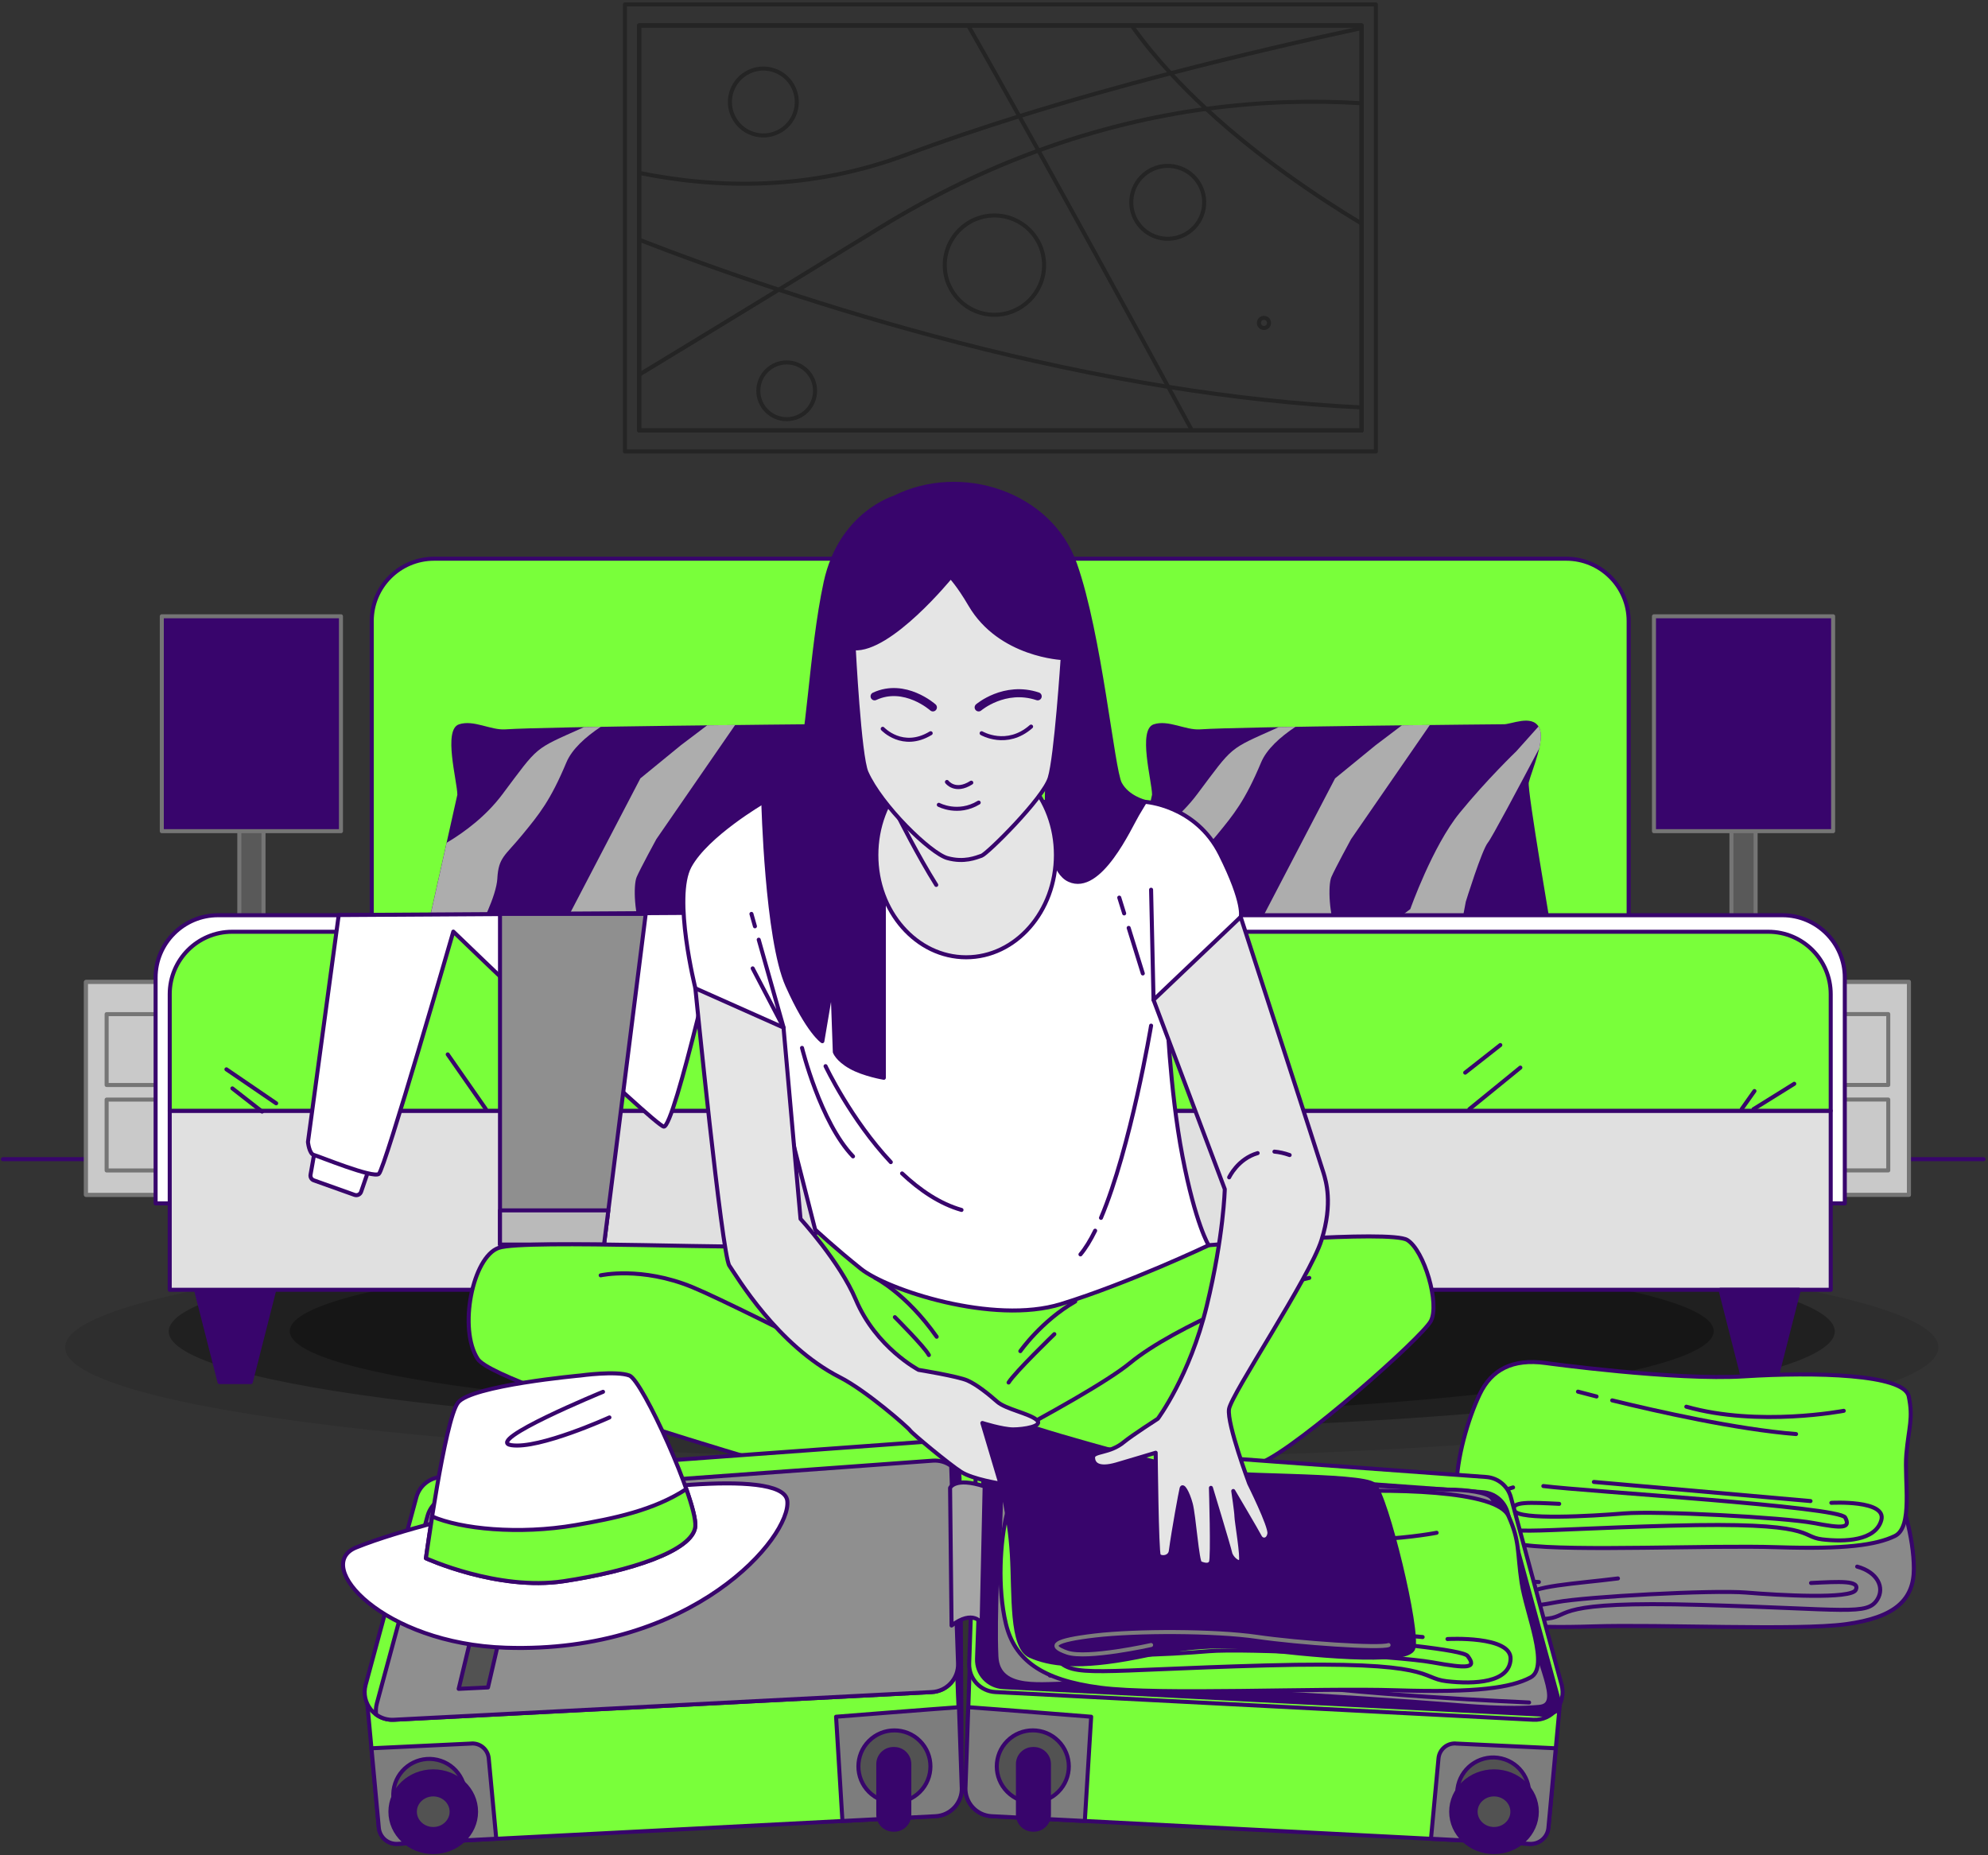 <svg width="494" height="461" viewBox="0 0 494 461" fill="none" xmlns="http://www.w3.org/2000/svg">
<rect x="0" y="0" width="494" height="461" fill="#333333" stroke="none"/>
<g clip-path="url(#clip0_1349_4202)">
<g opacity="0.3">
<path d="M155.286 1.1V112.2H341.886V1.1H155.286ZM338.346 106.97H158.826V6.32H338.346V106.97Z" stroke="black" stroke-linecap="round" stroke-linejoin="round"/>
<path d="M338.346 6.32H158.826V106.97H338.346V6.32Z" stroke="black" stroke-linecap="round" stroke-linejoin="round"/>
<path d="M338.346 6.32H158.826V106.97H338.346V6.32Z" stroke="black" stroke-linecap="round" stroke-linejoin="round"/>
<path d="M158.826 93.12C167.816 87.68 179.156 80.77 193.506 72C201.026 67.4 209.396 62.27 218.656 56.58C232.046 48.36 245.236 42.09 258.036 37.42C272.526 32.12 286.526 28.84 299.736 27.06C313.556 25.19 326.536 24.93 338.356 25.66" stroke="black" stroke-linecap="round" stroke-linejoin="round"/>
<path d="M338.346 6.97C324.346 9.99 307.946 13.77 290.876 18.21C278.476 21.44 265.716 25.01 253.276 28.89C243.626 31.9 234.156 35.09 225.186 38.45C201.536 47.31 178.506 46.97 158.816 42.96" stroke="black" stroke-linecap="round" stroke-linejoin="round"/>
<path d="M158.826 59.57C168.226 63.22 179.976 67.55 193.506 71.99C220.436 80.9 254.346 90.36 290.296 96.14C306.056 98.67 322.216 100.5 338.356 101.25" stroke="black" stroke-linecap="round" stroke-linejoin="round"/>
<path d="M240.586 6.32C243.286 11.05 247.456 18.43 253.286 28.88C254.766 31.52 256.346 34.36 258.036 37.41C266.166 52.05 276.816 71.38 290.296 96.14C292.206 99.63 294.156 103.25 296.186 106.97" stroke="black" stroke-linecap="round" stroke-linejoin="round"/>
<path d="M338.346 55.56C327.216 48.86 312.706 39.08 299.726 27.06C296.676 24.23 293.706 21.28 290.876 18.21C287.386 14.42 284.116 10.44 281.206 6.33" stroke="black" stroke-linecap="round" stroke-linejoin="round"/>
<path d="M197.77 27.28C198.836 22.816 196.081 18.333 191.617 17.267C187.153 16.201 182.67 18.956 181.604 23.42C180.539 27.884 183.293 32.367 187.757 33.433C192.221 34.499 196.704 31.744 197.77 27.28Z" stroke="black" stroke-linecap="round" stroke-linejoin="round"/>
<path d="M247.106 78.23C253.921 78.23 259.446 72.705 259.446 65.89C259.446 59.075 253.921 53.55 247.106 53.55C240.291 53.55 234.766 59.075 234.766 65.89C234.766 72.705 240.291 78.23 247.106 78.23Z" stroke="black" stroke-linecap="round" stroke-linejoin="round"/>
<path d="M299.109 51.775C299.934 46.839 296.601 42.17 291.665 41.346C286.73 40.522 282.061 43.855 281.237 48.79C280.413 53.725 283.746 58.394 288.681 59.218C293.616 60.043 298.285 56.71 299.109 51.775Z" stroke="black" stroke-linecap="round" stroke-linejoin="round"/>
<path d="M315.346 80.25C315.346 80.95 314.786 81.51 314.086 81.51C313.386 81.51 312.826 80.95 312.826 80.25C312.826 79.55 313.386 78.99 314.086 78.99C314.786 78.99 315.346 79.55 315.346 80.25Z" stroke="black" stroke-linecap="round" stroke-linejoin="round"/>
<path d="M202.536 97.12C202.536 101.01 199.376 104.17 195.486 104.17C191.596 104.17 188.436 101.01 188.436 97.12C188.436 93.23 191.596 90.07 195.486 90.07C199.376 90.07 202.536 93.23 202.536 97.12Z" stroke="black" stroke-linecap="round" stroke-linejoin="round"/>
</g>
<path d="M0.716 288.08H492.896" stroke="#38056C" stroke-linecap="round" stroke-linejoin="round"/>
<path d="M65.476 201.89H59.466V243.27H65.476V201.89Z" fill="#595959" stroke="#757575" stroke-linecap="round" stroke-linejoin="round"/>
<path d="M80.826 238.59H44.106V244.36H80.826V238.59Z" fill="#595959" stroke="#757575" stroke-linecap="round" stroke-linejoin="round"/>
<path d="M84.726 153.16H40.206V206.56H84.726V153.16Z" fill="#38056C" stroke="#757575" stroke-linecap="round" stroke-linejoin="round"/>
<path d="M94.126 244.04H21.366V296.94H94.126V244.04Z" fill="#C9C9C9" stroke="#757575" stroke-linecap="round" stroke-linejoin="round"/>
<path d="M89.126 244.04H21.366V296.94H89.126V244.04Z" fill="#C9C9C9" stroke="#757575" stroke-linecap="round" stroke-linejoin="round"/>
<path d="M82.386 252.03H26.496V269.64H82.386V252.03Z" fill="#C9C9C9" stroke="#757575" stroke-linecap="round" stroke-linejoin="round"/>
<path d="M82.386 273.27H26.496V290.88H82.386V273.27Z" fill="#C9C9C9" stroke="#757575" stroke-linecap="round" stroke-linejoin="round"/>
<path d="M430.246 243.27H436.256V201.89H430.246V243.27Z" fill="#595959" stroke="#757575" stroke-linecap="round" stroke-linejoin="round"/>
<path d="M414.896 244.36H451.616V238.59H414.896V244.36Z" fill="#595959" stroke="#757575" stroke-linecap="round" stroke-linejoin="round"/>
<path d="M410.996 206.56H455.516V153.16H410.996V206.56Z" fill="#38056C" stroke="#757575" stroke-linecap="round" stroke-linejoin="round"/>
<path d="M401.586 296.93H474.346V244.03H401.586V296.93Z" fill="#C9C9C9" stroke="#757575" stroke-linecap="round" stroke-linejoin="round"/>
<path d="M406.586 296.93H474.346V244.03H406.586V296.93Z" fill="#C9C9C9" stroke="#757575" stroke-linecap="round" stroke-linejoin="round"/>
<path d="M413.326 269.63H469.216V252.02H413.326V269.63Z" fill="#C9C9C9" stroke="#757575" stroke-linecap="round" stroke-linejoin="round"/>
<path d="M413.326 290.87H469.216V273.26H413.326V290.87Z" fill="#C9C9C9" stroke="#757575" stroke-linecap="round" stroke-linejoin="round"/>
<path opacity="0.1" d="M248.926 362.65C377.47 362.65 481.676 350.199 481.676 334.84C481.676 319.481 377.47 307.03 248.926 307.03C120.382 307.03 16.176 319.481 16.176 334.84C16.176 350.199 120.382 362.65 248.926 362.65Z" fill="black"/>
<path opacity="0.3" d="M248.926 355.61C363.249 355.61 455.926 344.538 455.926 330.88C455.926 317.222 363.249 306.15 248.926 306.15C134.603 306.15 41.926 317.222 41.926 330.88C41.926 344.538 134.603 355.61 248.926 355.61Z" fill="black"/>
<path opacity="0.3" d="M248.926 351.95C346.641 351.95 425.856 342.485 425.856 330.81C425.856 319.135 346.641 309.67 248.926 309.67C151.21 309.67 71.996 319.135 71.996 330.81C71.996 342.485 151.21 351.95 248.926 351.95Z" fill="black"/>
<path d="M62.326 343.47H54.546L48.706 320.53H68.166L62.326 343.47Z" fill="#38056C" stroke="#38056C" stroke-linecap="round" stroke-linejoin="round"/>
<path d="M107.886 138.85H389.196C397.756 138.85 404.706 145.8 404.706 154.36V232.25H92.376V154.36C92.376 145.8 99.326 138.85 107.886 138.85Z" fill="#79FF3A" stroke="#38056C" stroke-linecap="round" stroke-linejoin="round"/>
<path d="M200.926 179.99C200.926 179.99 135.976 180.56 125.546 181.26C121.916 181.5 117.686 178.81 114.056 180.01C110.036 181.34 113.626 194.15 113.646 197.5L105.876 232.25H213.036C213.036 232.25 206.826 196.17 207.256 194.45C208.036 191.35 211.446 183.82 209.796 180.75C208.016 177.45 202.756 180.11 200.916 179.99H200.926Z" fill="#38056C"/>
<path d="M123.586 218.27C123.896 213.06 125.426 212.76 129.716 207.55C134.006 202.34 136.766 198.97 140.746 189.47C142.136 186.16 145.496 183.15 149.276 180.63C147.866 180.65 146.486 180.68 145.146 180.7C145.006 180.76 144.876 180.82 144.726 180.89C132.466 186.4 134.006 185.18 124.816 197.43C120.816 202.76 115.606 206.7 110.986 209.45C108.686 219.74 105.896 232.25 105.896 232.25H118.306C119.316 230.41 123.326 222.82 123.596 218.26L123.586 218.27Z" fill="#ADADAD"/>
<path d="M209.816 180.75C209.776 180.67 209.726 180.62 209.676 180.54L204.166 186.7C204.166 186.7 196.816 193.75 190.076 202.02C183.336 210.29 177.816 225.92 177.816 225.92L169.496 232.25H190.066L191.606 224.09C191.606 224.09 195.586 211.22 197.116 209.38C198.006 208.32 204.516 196.1 209.856 185.98C210.316 183.91 210.466 181.98 209.806 180.76L209.816 180.75Z" fill="#ADADAD" stroke="#757575" stroke-linecap="round" stroke-linejoin="round"/>
<path d="M158.206 217.96C159.126 215.82 163.086 208.56 163.086 208.56L182.676 180.17C180.466 180.19 178.136 180.22 175.736 180.25L172.016 183.07L169.236 185.17L159.126 193.44L140.436 229.29L120.816 232.25H159.696C157.566 227.56 157.336 220 158.206 217.96Z" fill="#ADADAD"/>
<path d="M373.556 179.99C373.556 179.99 308.606 180.56 298.176 181.26C294.546 181.5 290.316 178.81 286.686 180.01C282.666 181.34 286.256 194.15 286.276 197.5L278.506 232.25H385.666C385.666 232.25 379.456 196.17 379.886 194.45C380.666 191.35 384.076 183.82 382.426 180.75C380.646 177.45 375.386 180.11 373.546 179.99H373.556Z" fill="#38056C"/>
<path d="M296.216 218.27C296.526 213.06 298.056 212.76 302.346 207.55C306.636 202.34 309.396 198.97 313.376 189.47C314.766 186.16 318.126 183.15 321.906 180.63C320.496 180.65 319.116 180.68 317.776 180.7C317.636 180.76 317.496 180.82 317.356 180.89C305.096 186.4 306.636 185.18 297.446 197.43C293.446 202.76 288.236 206.7 283.616 209.45C281.316 219.74 278.526 232.25 278.526 232.25H290.936C291.946 230.41 295.956 222.82 296.226 218.26L296.216 218.27Z" fill="#ADADAD"/>
<path d="M382.446 180.75C382.406 180.67 382.356 180.62 382.306 180.54L376.796 186.7C376.796 186.7 369.446 193.75 362.706 202.02C355.966 210.29 350.446 225.92 350.446 225.92L342.126 232.25H362.696L364.236 224.09C364.236 224.09 368.216 211.22 369.746 209.38C370.636 208.32 377.146 196.1 382.486 185.98C382.946 183.91 383.096 181.98 382.436 180.76L382.446 180.75Z" fill="#ADADAD"/>
<path d="M330.836 217.96C331.756 215.82 335.716 208.56 335.716 208.56L355.306 180.17C353.096 180.19 350.766 180.22 348.366 180.25L344.646 183.07L341.866 185.17L331.756 193.44L313.066 229.29L293.446 232.25H332.326C330.196 227.56 329.966 220 330.836 217.96Z" fill="#ADADAD"/>
<path d="M54.176 227.45H442.906C451.466 227.45 458.416 234.4 458.416 242.96V299.06H38.666V242.96C38.666 234.4 45.616 227.45 54.176 227.45Z" fill="white" stroke="#38056C" stroke-linecap="round" stroke-linejoin="round"/>
<path d="M454.916 276.05H42.176V320.54H454.916V276.05Z" fill="#E0E0E0" stroke="#38056C" stroke-linecap="round" stroke-linejoin="round"/>
<path d="M57.686 231.56H439.406C447.966 231.56 454.916 238.51 454.916 247.07V276.05H42.176V247.07C42.176 238.51 49.126 231.56 57.686 231.56Z" fill="#79FF3A" stroke="#38056C" stroke-linecap="round" stroke-linejoin="round"/>
<path d="M365.126 275.64L377.796 265.32" stroke="#38056C" stroke-linecap="round" stroke-linejoin="round"/>
<path d="M372.816 259.71L364.086 266.57" stroke="#38056C" stroke-linecap="round" stroke-linejoin="round"/>
<path d="M435.736 275.64L445.856 269.34" stroke="#38056C" stroke-linecap="round" stroke-linejoin="round"/>
<path d="M432.826 275.58L435.966 271.14" stroke="#38056C" stroke-linecap="round" stroke-linejoin="round"/>
<path d="M65.126 276.25L57.746 270.49" stroke="#38056C" stroke-linecap="round" stroke-linejoin="round"/>
<path d="M56.266 265.75L68.626 274.19" stroke="#38056C" stroke-linecap="round" stroke-linejoin="round"/>
<path d="M111.256 262.04L120.736 275.64" stroke="#38056C" stroke-linecap="round" stroke-linejoin="round"/>
<path d="M441.156 343.47H433.366L427.526 320.53H446.996L441.156 343.47Z" fill="#38056C" stroke="#38056C" stroke-linecap="round" stroke-linejoin="round"/>
<path d="M78.746 283L77.166 291.93C77.056 292.54 77.406 293.14 77.986 293.34L88.106 296.95C88.776 297.19 89.506 296.84 89.736 296.17L92.846 287.11L78.746 283Z" fill="white" stroke="#38056C" stroke-linecap="round" stroke-linejoin="round"/>
<path d="M84.166 227.41L76.526 283.8C76.526 283.8 76.816 286.74 77.996 287.03C79.176 287.32 92.676 292.9 94.146 291.73C95.616 290.56 112.646 231.52 112.646 231.52C112.646 231.52 162.286 279.39 164.926 279.98C167.566 280.57 179.616 226.82 179.616 226.82L84.166 227.41Z" fill="white" stroke="#38056C" stroke-linecap="round" stroke-linejoin="round"/>
<path d="M124.246 227.12V309.29H150.096L160.456 227.12H124.246Z" fill="#8F8F8F" stroke="#38056C" stroke-linecap="round" stroke-linejoin="round"/>
<path d="M124.246 300.8V309.29H150.096L151.166 300.8H124.246Z" fill="#BABABA" stroke="#38056C" stroke-linecap="round" stroke-linejoin="round"/>
<path d="M453.446 358.41C453.446 358.41 421.416 362.82 403.946 361.72C386.476 360.62 364.346 361.17 363.176 366.68C362.006 372.19 363.176 374.4 363.756 381.02C364.336 387.64 362.006 399.22 366.666 401.43C371.326 403.64 378.896 404.74 395.786 404.19C412.676 403.64 446.456 405.29 458.686 403.64C470.916 401.99 475.576 397.57 475.576 389.85C475.576 382.13 472.666 372.2 469.756 366.13C466.846 360.06 461.606 357.3 453.446 358.41Z" fill="#8A8A8A" stroke="#38056C" stroke-linecap="round" stroke-linejoin="round"/>
<path d="M402.046 392.27C391.276 393.63 380.396 394.08 378.956 396.8C377.516 399.52 379.676 399.52 386.856 398.16C394.036 396.8 425.616 395.1 433.876 395.78C442.126 396.46 460.076 397.48 461.156 395.1C462.236 392.72 457.206 393.06 450.026 393.4" stroke="#38056C" stroke-linecap="round" stroke-linejoin="round"/>
<path d="M382.396 393.16C382.396 393.16 368.546 392.38 369.986 397.48C371.426 402.58 378.956 402.92 384.696 402.24C390.436 401.56 385.776 397.82 422.376 398.84C458.986 399.86 464.006 401.56 466.516 397.48C468.326 394.55 466.606 390.73 461.486 389.33" stroke="#38056C" stroke-linecap="round" stroke-linejoin="round"/>
<path d="M436.856 367.7C425.706 370.43 405.846 374.91 391.166 376.07" stroke="#38056C" stroke-linecap="round" stroke-linejoin="round"/>
<path d="M445.356 365.53C445.356 365.53 443.646 365.99 440.746 366.73" stroke="#38056C" stroke-linecap="round" stroke-linejoin="round"/>
<path d="M379.316 370.29C379.316 370.29 400.486 374.37 418.436 369.27" stroke="#38056C" stroke-linecap="round" stroke-linejoin="round"/>
<path d="M384.026 338.73C384.026 338.73 416.056 343.14 433.526 342.04C450.996 340.94 473.126 341.49 474.296 347C475.466 352.51 474.296 354.72 473.716 361.34C473.136 367.96 475.466 379.54 470.806 381.75C466.146 383.96 458.576 385.06 441.686 384.51C424.796 383.96 391.016 385.61 378.786 383.96C366.556 382.31 361.896 377.89 361.896 370.17C361.896 362.45 364.806 352.52 367.716 346.45C370.626 340.38 375.866 337.62 384.026 338.73Z" fill="#79FF3A" stroke="#38056C" stroke-linecap="round" stroke-linejoin="round"/>
<path d="M383.506 369.31C394.276 370.67 457.076 374.41 458.516 377.13C459.956 379.85 457.796 379.85 450.616 378.49C443.436 377.13 411.856 375.43 403.596 376.11C395.346 376.79 377.396 377.81 376.316 375.43C375.236 373.05 380.266 373.39 387.446 373.73" stroke="#38056C" stroke-linecap="round" stroke-linejoin="round"/>
<path d="M455.076 373.48C455.076 373.48 468.926 372.7 467.486 377.8C466.046 382.9 458.516 383.24 452.776 382.56C447.036 381.88 451.696 378.14 415.096 379.16C378.486 380.18 373.466 381.88 370.956 377.8C369.146 374.87 370.866 371.05 375.986 369.65" stroke="#38056C" stroke-linecap="round" stroke-linejoin="round"/>
<path d="M449.896 373.04L396.066 368.29" stroke="#38056C" stroke-linecap="round" stroke-linejoin="round"/>
<path d="M400.616 348.02C411.766 350.75 431.626 355.23 446.306 356.39" stroke="#38056C" stroke-linecap="round" stroke-linejoin="round"/>
<path d="M392.116 345.85C392.116 345.85 393.826 346.31 396.726 347.05" stroke="#38056C" stroke-linecap="round" stroke-linejoin="round"/>
<path d="M458.156 350.61C458.156 350.61 436.986 354.69 419.036 349.59" stroke="#38056C" stroke-linecap="round" stroke-linejoin="round"/>
<path d="M249.386 380.42C249.386 380.42 265.326 390.05 269.976 393.37C274.626 396.69 280.606 401.67 284.916 396.69C289.236 391.71 289.896 379.09 287.576 375.11C285.256 371.13 263.336 368.8 263.336 368.8C263.336 368.8 243.746 374.78 249.386 380.42Z" stroke="#38056C" stroke-linecap="round" stroke-linejoin="round"/>
<path d="M205.466 305.25C205.466 305.25 198.966 308.17 194.416 309.47C189.866 310.77 130.416 307.85 123.916 310.12C117.416 312.39 113.846 330.26 118.716 337.73C123.586 345.2 219.096 371.84 219.096 371.84L207.526 377.09L215.646 391.38C215.646 391.38 304.536 367.29 313.636 363.39C322.736 359.49 353.266 332.53 355.546 328.3C357.816 324.08 353.926 310.76 349.696 308.16C345.476 305.56 300.316 309.46 300.316 309.46L205.456 305.24L205.466 305.25Z" fill="#79FF3A" stroke="#38056C" stroke-linecap="round" stroke-linejoin="round"/>
<path d="M222.686 371.19C222.686 371.19 269.796 347.8 280.836 338.7C291.876 329.6 318.516 318.88 325.346 317.58" stroke="#38056C" stroke-linecap="round" stroke-linejoin="round"/>
<path d="M149.266 316.94C149.266 316.94 159.336 314.67 172.006 319.86C184.676 325.06 248.026 357.87 248.026 357.87" stroke="#38056C" stroke-linecap="round" stroke-linejoin="round"/>
<path d="M253.546 335.78C253.546 335.78 258.746 328.31 267.186 323.44" stroke="#38056C" stroke-linecap="round" stroke-linejoin="round"/>
<path d="M261.996 331.56C261.996 331.56 252.246 340.98 250.626 343.58" stroke="#38056C" stroke-linecap="round" stroke-linejoin="round"/>
<path d="M217.486 317.59C217.486 317.59 225.096 321.35 232.756 332.21" stroke="#38056C" stroke-linecap="round" stroke-linejoin="round"/>
<path d="M222.366 327.34C222.366 327.34 229.836 334.81 230.816 336.76" stroke="#38056C" stroke-linecap="round" stroke-linejoin="round"/>
<path d="M284.496 199.27C284.496 199.27 297.086 199.99 303.256 212.34C309.426 224.68 308.306 227.9 308.306 227.9L289.936 250.35C289.936 250.35 290.586 270.49 293.836 287.38C297.086 304.27 300.336 309.47 300.336 309.47C300.336 309.47 280.516 318.89 263.626 324.09C246.736 329.29 220.416 320.52 213.926 315.32C207.426 310.12 202.556 305.57 202.556 305.57L192.806 267.24L172.796 245.6C172.796 245.6 167.146 223.06 171.366 215.27C175.586 207.47 189.676 199.28 189.676 199.28H284.496V199.27Z" fill="white" stroke="#38056C" stroke-linecap="round" stroke-linejoin="round"/>
<path d="M188.536 233.53L194.716 255.37L187.036 240.66" stroke="#38056C" stroke-linecap="round" stroke-linejoin="round"/>
<path d="M186.726 227.12L187.596 230.2" stroke="#38056C" stroke-linecap="round" stroke-linejoin="round"/>
<path d="M224.156 291.62C228.556 295.76 233.546 299.17 238.926 300.69" stroke="#38056C" stroke-linecap="round" stroke-linejoin="round"/>
<path d="M205.146 264.96C205.146 264.96 211.436 278.25 221.356 288.81" stroke="#38056C" stroke-linecap="round" stroke-linejoin="round"/>
<path d="M199.296 260.42C199.296 260.42 203.846 278.94 211.966 287.38" stroke="#38056C" stroke-linecap="round" stroke-linejoin="round"/>
<path d="M286.646 248.5L286.036 221.11" stroke="#38056C" stroke-linecap="round" stroke-linejoin="round"/>
<path d="M280.466 230.6L283.976 241.92" stroke="#38056C" stroke-linecap="round" stroke-linejoin="round"/>
<path d="M278.126 223.07L279.346 227" stroke="#38056C" stroke-linecap="round" stroke-linejoin="round"/>
<path d="M272.136 305.85C270.966 308.23 269.746 310.24 268.486 311.74" stroke="#38056C" stroke-linecap="round" stroke-linejoin="round"/>
<path d="M286.036 254.89C286.036 254.89 280.986 285.2 273.586 302.66" stroke="#38056C" stroke-linecap="round" stroke-linejoin="round"/>
<path d="M222.316 123.66C222.316 123.66 208.886 127.59 205.166 144.73C201.446 161.88 200.826 186.46 198.146 190.59C195.456 194.72 189.676 199.27 189.676 199.27C189.676 199.27 190.506 233.36 195.666 244.92C200.826 256.49 204.346 258.76 204.346 258.76L206.826 244.09L207.446 261.44C207.446 261.44 208.066 263.3 211.366 265.16C214.666 267.02 219.626 267.85 219.626 267.85V189.76H260.526C260.526 189.76 258.046 215.17 265.686 218.68C273.326 222.19 280.766 205.46 282.626 202.36L284.486 199.26C284.486 199.26 280.146 198.23 278.286 194.72C276.426 191.21 273.326 157.74 267.126 140.18C260.926 122.62 238.826 115.39 222.296 123.65L222.316 123.66Z" fill="#38056C" stroke="#38056C" stroke-linecap="round" stroke-linejoin="round"/>
<path d="M240.076 237.9C252.397 237.9 262.386 226.524 262.386 212.49C262.386 198.457 252.397 187.08 240.076 187.08C227.754 187.08 217.766 198.457 217.766 212.49C217.766 226.524 227.754 237.9 240.076 237.9Z" fill="#E5E5E5" stroke="#38056C" stroke-linecap="round" stroke-linejoin="round"/>
<path d="M223.346 203.19C223.346 203.19 228.096 212.69 232.646 219.92" stroke="#38056C" stroke-linecap="round" stroke-linejoin="round"/>
<path d="M212.146 161.12C212.146 161.12 213.516 187.91 215.306 191.94C218.976 200.19 231.236 212.09 235.416 213.25C239.596 214.41 242.526 213.13 243.926 212.66C245.316 212.2 259.216 198.46 260.836 193.36C262.456 188.25 264.066 163.54 264.066 163.54C264.066 163.54 248.496 162.93 241.096 150.29C238.136 145.23 236.226 143.33 236.226 143.33C236.226 143.33 221.206 161.82 212.156 161.12H212.146Z" fill="#E5E5E5" stroke="#38056C" stroke-linecap="round" stroke-linejoin="round"/>
<path d="M235.306 194.33C235.306 194.33 237.326 197.08 241.356 194.51" stroke="#38056C" stroke-linecap="round" stroke-linejoin="round"/>
<path d="M233.286 200.01C233.286 200.01 238.056 202.58 243.196 199.46" stroke="#38056C" stroke-linecap="round" stroke-linejoin="round"/>
<path d="M243.926 182.22C243.926 182.22 250.166 185.89 256.216 180.57" stroke="#38056C" stroke-linecap="round" stroke-linejoin="round"/>
<path d="M243.186 175.8C243.186 175.8 249.606 170.3 257.856 173.05" stroke="#38056C" stroke-width="2" stroke-linecap="round" stroke-linejoin="round"/>
<path d="M231.816 175.8C231.816 175.8 224.846 169.56 217.326 173.05" stroke="#38056C" stroke-width="2" stroke-linecap="round" stroke-linejoin="round"/>
<path d="M219.346 181.12C219.346 181.12 224.296 186.44 231.266 182.22" stroke="#38056C" stroke-linecap="round" stroke-linejoin="round"/>
<path d="M207.546 377.1C207.546 377.1 191.156 382.57 186.506 383.9C181.856 385.23 160.276 386.56 156.616 386.89C152.966 387.22 148.646 388.22 151.306 392.54C153.966 396.86 154.626 399.85 157.946 403.17C161.266 406.49 165.586 409.15 170.236 409.81C174.886 410.47 184.846 407.15 190.156 403.5C195.466 399.85 215.666 391.41 215.666 391.41L207.546 377.12V377.1Z" fill="white" stroke="#38056C" stroke-linecap="round" stroke-linejoin="round"/>
<path d="M237.306 395.76C237.146 395.48 236.956 395.12 236.796 394.84C235.616 394.12 234.206 393.74 232.716 393.85L208.106 395.64L124.156 377.29L90.846 418.73L94.106 454.05C94.326 456.43 96.326 458.35 98.706 458.24C98.726 458.24 98.736 458.24 98.756 458.24L232.456 451.36C236.206 451.17 239.106 448.01 238.976 444.26L237.296 395.76H237.306Z" fill="#79FF3A" stroke="#38056C" stroke-linecap="round" stroke-linejoin="round"/>
<path d="M235.606 360.04C235.606 360.04 238.236 362.27 238.436 367.33C238.636 372.39 238.986 444.26 238.986 444.26L235.606 360.05V360.04Z" fill="#38056C" stroke="#38056C" stroke-linecap="round" stroke-linejoin="round"/>
<path d="M236.386 364.99L238.066 413.41C238.196 417.16 235.296 420.32 231.546 420.51L97.846 427.39C93.176 427.63 89.636 423.24 90.856 418.73L103.456 372.12C104.216 369.3 106.676 367.27 109.596 367.06L229.016 358.37C232.906 358.09 236.246 361.09 236.386 364.99Z" fill="#79FF3A" stroke="#38056C" stroke-linecap="round" stroke-linejoin="round"/>
<path d="M236.326 364.29C235.066 363.37 233.476 362.88 231.796 363L112.376 371.69C109.466 371.9 107.006 373.93 106.236 376.75L93.636 423.36C93.386 424.29 93.346 425.21 93.466 426.09C94.676 426.97 96.186 427.48 97.846 427.39L231.546 420.51C235.296 420.32 238.196 417.16 238.066 413.41L236.386 364.99C236.386 364.75 236.356 364.52 236.326 364.29Z" fill="#8F8F8F" stroke="#38056C" stroke-linecap="round" stroke-linejoin="round"/>
<path d="M117.186 433.3L92.306 434.48L94.136 454.25C94.356 456.59 96.366 458.34 98.716 458.23H98.766L123.316 456.96L121.446 436.98C121.246 434.81 119.366 433.18 117.196 433.29L117.186 433.3Z" fill="#7D7D7D" stroke="#38056C" stroke-linecap="round" stroke-linejoin="round"/>
<path d="M115.153 448.937C116.736 444.255 114.223 439.175 109.541 437.592C104.858 436.009 99.779 438.522 98.195 443.204C96.612 447.887 99.125 452.966 103.807 454.549C108.49 456.132 113.569 453.62 115.153 448.937Z" fill="#525252" stroke="#38056C" stroke-linecap="round" stroke-linejoin="round"/>
<path d="M107.656 460.27C113.532 460.27 118.296 455.78 118.296 450.24C118.296 444.701 113.532 440.21 107.656 440.21C101.78 440.21 97.016 444.701 97.016 450.24C97.016 455.78 101.78 460.27 107.656 460.27Z" fill="#38056C" stroke="#38056C" stroke-linecap="round" stroke-linejoin="round"/>
<path d="M107.656 454.54C110.18 454.54 112.226 452.615 112.226 450.24C112.226 447.865 110.18 445.94 107.656 445.94C105.132 445.94 103.086 447.865 103.086 450.24C103.086 452.615 105.132 454.54 107.656 454.54Z" fill="#525252" stroke="#38056C" stroke-linecap="round" stroke-linejoin="round"/>
<path d="M238.986 444.26L238.296 424.27C231.856 424.72 207.756 426.64 207.756 426.64L209.336 452.55L232.476 451.36C236.226 451.17 239.126 448.01 238.996 444.26H238.986Z" fill="#7D7D7D" stroke="#38056C" stroke-linecap="round" stroke-linejoin="round"/>
<path d="M228.582 445.314C232.077 441.819 232.077 436.152 228.582 432.657C225.087 429.162 219.42 429.162 215.925 432.657C212.429 436.152 212.429 441.819 215.925 445.314C219.42 448.809 225.087 448.809 228.582 445.314Z" fill="#525252" stroke="#38056C" stroke-linecap="round" stroke-linejoin="round"/>
<path d="M222.206 434.66H221.996C219.925 434.66 218.246 436.339 218.246 438.41V450.96C218.246 453.031 219.925 454.71 221.996 454.71H222.206C224.277 454.71 225.956 453.031 225.956 450.96V438.41C225.956 436.339 224.277 434.66 222.206 434.66Z" fill="#38056C" stroke="#38056C" stroke-linecap="round" stroke-linejoin="round"/>
<path d="M241.596 395.76C241.756 395.48 241.946 395.12 242.106 394.84C243.286 394.12 244.696 393.74 246.186 393.85L270.796 395.64L354.746 377.29L388.056 418.73L384.796 454.05C384.576 456.43 382.576 458.35 380.196 458.24H380.146L246.446 451.36C242.696 451.17 239.796 448.01 239.926 444.26L241.606 395.76H241.596Z" fill="#79FF3A" stroke="#38056C" stroke-linecap="round" stroke-linejoin="round"/>
<path d="M242.516 364.99L240.836 413.41C240.706 417.16 243.606 420.32 247.356 420.51L381.056 427.39C385.726 427.63 389.266 423.24 388.046 418.73L375.446 372.12C374.686 369.3 372.226 367.27 369.306 367.06L249.886 358.37C245.996 358.09 242.656 361.09 242.516 364.99Z" fill="#79FF3A" stroke="#38056C" stroke-linecap="round" stroke-linejoin="round"/>
<path d="M244.526 363.5C245.786 362.59 247.376 362.1 249.056 362.22L368.476 370.84C371.386 371.05 373.846 373.06 374.616 375.86L387.216 422.11C387.466 423.03 387.506 423.94 387.386 424.82C386.176 425.7 384.666 426.2 383.006 426.11L249.306 419.29C245.556 419.1 242.656 415.96 242.786 412.24L244.466 364.2C244.466 363.97 244.496 363.73 244.526 363.51V363.5Z" fill="#38056C" stroke="#38056C" stroke-linecap="round" stroke-linejoin="round"/>
<path d="M361.716 433.3L386.596 434.48L384.766 454.25C384.546 456.59 382.536 458.34 380.186 458.23H380.136L355.586 456.96L357.456 436.98C357.656 434.81 359.536 433.18 361.706 433.29L361.716 433.3Z" fill="#7D7D7D" stroke="#38056C" stroke-linecap="round" stroke-linejoin="round"/>
<path d="M379.755 447.761C380.886 442.95 377.903 438.132 373.091 437.001C368.279 435.869 363.461 438.853 362.33 443.665C361.199 448.477 364.183 453.294 368.994 454.425C373.806 455.557 378.624 452.573 379.755 447.761Z" fill="#525252" stroke="#38056C" stroke-linecap="round" stroke-linejoin="round"/>
<path d="M371.246 460.27C377.122 460.27 381.886 455.78 381.886 450.24C381.886 444.701 377.122 440.21 371.246 440.21C365.37 440.21 360.606 444.701 360.606 450.24C360.606 455.78 365.37 460.27 371.246 460.27Z" fill="#38056C" stroke="#38056C" stroke-linecap="round" stroke-linejoin="round"/>
<path d="M371.246 454.54C373.77 454.54 375.816 452.615 375.816 450.24C375.816 447.865 373.77 445.94 371.246 445.94C368.722 445.94 366.676 447.865 366.676 450.24C366.676 452.615 368.722 454.54 371.246 454.54Z" fill="#525252" stroke="#38056C" stroke-linecap="round" stroke-linejoin="round"/>
<path d="M239.916 444.26L240.606 424.27C247.046 424.72 271.146 426.64 271.146 426.64L269.566 452.55L246.426 451.36C242.676 451.17 239.776 448.01 239.906 444.26H239.916Z" fill="#7D7D7D" stroke="#38056C" stroke-linecap="round" stroke-linejoin="round"/>
<path d="M262.969 445.307C266.464 441.812 266.464 436.145 262.969 432.65C259.474 429.154 253.807 429.154 250.312 432.65C246.817 436.145 246.817 441.812 250.312 445.307C253.807 448.802 259.474 448.802 262.969 445.307Z" fill="#525252" stroke="#38056C" stroke-linecap="round" stroke-linejoin="round"/>
<path d="M256.696 454.71H256.906C258.977 454.71 260.656 453.031 260.656 450.96V438.41C260.656 436.339 258.977 434.66 256.906 434.66H256.696C254.625 434.66 252.946 436.339 252.946 438.41V450.96C252.946 453.031 254.625 454.71 256.696 454.71Z" fill="#38056C" stroke="#38056C" stroke-linecap="round" stroke-linejoin="round"/>
<path d="M248.606 368.7C249.036 377.24 247.856 386.12 247.656 394.67C247.526 400.32 247.346 406 247.596 411.65C247.996 420.71 259.886 418.12 265.936 418.46C281.046 419.3 292.666 419.46 305.876 420.16C333.606 421.62 349.676 422.79 358.756 423.49C364.786 423.95 374.576 424.89 382.486 424.19C388.496 423.66 381.946 414.02 379.466 400.46C378.456 394.94 375.516 386.25 373.756 380.93C372.906 378.36 372.316 374.48 370.656 372.27C369.616 370.88 364.426 370.19 359.576 370.19C354.726 370.19 257.046 363.96 255.316 363.61C253.586 363.26 248.526 366.87 248.616 368.71L248.606 368.7Z" fill="#8A8A8A" stroke="#38056C" stroke-linecap="round" stroke-linejoin="round"/>
<path d="M379.966 423.1C379.966 423.1 333.836 421.13 314.516 417.58C295.196 414.03 272.326 416.4 260.896 416.4" stroke="#38056C" stroke-linecap="round" stroke-linejoin="round"/>
<path d="M124.166 377.29L113.976 419.71L121.256 419.36L131.296 376.06L124.166 377.29Z" fill="#525252" stroke="#38056C" stroke-linecap="round" stroke-linejoin="round"/>
<path d="M236.086 369.78C236.086 369.78 237.206 366.98 244.676 369.41L243.926 403.41C243.926 403.41 241.866 399.86 236.456 403.97L236.086 369.78Z" fill="#A6A6A6" stroke="#38056C" stroke-linecap="round" stroke-linejoin="round"/>
<path d="M267.156 367.2C267.156 367.2 305.776 372.3 325.876 371.02C345.976 369.75 371.966 370.38 374.846 376.75C377.726 383.12 376.966 385.67 378.106 393.31C379.246 400.95 385.156 414.33 380.316 416.88C375.476 419.43 366.946 420.7 347.066 420.07C327.196 419.43 288.206 421.34 273.466 419.43C258.726 417.52 252.076 412.42 249.946 403.5C247.826 394.58 248.496 383.12 250.226 376.11C251.956 369.1 257.316 365.92 267.146 367.19L267.156 367.2Z" fill="#79FF3A" stroke="#38056C" stroke-linecap="round" stroke-linejoin="round"/>
<path d="M274.956 402.51C287.906 404.08 362.276 408.4 364.696 411.54C367.116 414.68 364.606 414.68 355.846 413.11C347.086 411.54 309.746 409.58 300.286 410.36C290.836 411.15 270.156 412.32 268.246 409.57C266.336 406.82 272.296 407.21 280.766 407.61" stroke="#38056C" stroke-linecap="round" stroke-linejoin="round"/>
<path d="M359.686 407.33C359.686 407.33 375.646 406.43 375.366 412.32C375.096 418.21 366.386 418.6 359.496 417.82C352.606 417.03 357.026 412.72 314.556 413.89C272.086 415.07 266.686 417.03 262.636 412.32C259.716 408.93 260.676 404.53 266.266 402.91" stroke="#38056C" stroke-linecap="round" stroke-linejoin="round"/>
<path d="M353.516 406.83L289.346 401.33" stroke="#38056C" stroke-linecap="round" stroke-linejoin="round"/>
<path d="M289.086 377.93C302.856 381.08 327.276 386.26 344.746 387.6" stroke="#38056C" stroke-linecap="round" stroke-linejoin="round"/>
<path d="M278.566 375.42C278.566 375.42 280.696 375.96 284.286 376.8" stroke="#38056C" stroke-linecap="round" stroke-linejoin="round"/>
<path d="M356.986 380.92C356.986 380.92 333.376 385.63 311.026 379.74" stroke="#38056C" stroke-linecap="round" stroke-linejoin="round"/>
<path d="M244.116 353.64L248.606 368.7C248.606 368.7 250.836 376.24 251.436 386.27C252.036 396.3 251.136 409.38 255.996 411.51C260.856 413.64 267.886 414.76 282.756 411.81C289.646 410.45 298.866 408.16 311.646 409.68C324.416 411.2 349.656 413.94 351.176 409.68C352.696 405.42 344.486 371.67 341.446 368.94C338.406 366.2 303.746 367.12 295.226 365.29C286.716 363.47 253.526 354.39 250.836 352.52C239.886 344.92 244.116 353.64 244.116 353.64Z" fill="#38056C" stroke="#38056C" stroke-linecap="round" stroke-linejoin="round"/>
<path d="M172.786 245.59C172.786 245.59 179.386 311.9 181.236 314.54C183.086 317.18 193.126 334.35 208.706 342.28C215.256 345.61 225.616 354.7 226.146 355.49C226.676 356.28 235.916 363.94 238.826 365.79C241.736 367.64 248.596 368.7 248.596 368.7L244.106 353.64C244.106 353.64 249.126 355.23 251.766 355.23C254.406 355.23 259.426 354.44 257.576 352.85C255.726 351.26 249.916 350.21 247.806 348.36C245.696 346.51 242.786 344.13 240.406 343.08C238.026 342.02 228.256 340.44 228.256 340.44C228.256 340.44 217.686 334.89 212.666 323C208.666 313.52 198.926 302.92 198.926 302.92L194.696 255.37L172.766 245.6L172.786 245.59Z" fill="#E5E5E5" stroke="#38056C" stroke-linecap="round" stroke-linejoin="round"/>
<path d="M286.036 408.82C286.036 408.82 270.096 412.38 265.176 410.69C260.256 408.99 261.956 407.64 272.126 406.45C282.306 405.26 301.806 405.26 312.316 406.79C322.836 408.32 342.846 409.67 345.046 408.83" stroke="#7D7D7D" stroke-linecap="round" stroke-linejoin="round"/>
<path d="M286.646 248.5L304.346 295.52C304.346 295.52 304.086 307.14 299.856 324.58C295.626 342.02 287.706 352.58 287.706 352.58C287.706 352.58 281.286 356.71 279.256 358.39C275.736 361.31 271.616 360.61 271.616 362.2C271.616 363.79 272.866 365.24 277.406 363.94C279.456 363.35 287.176 361.03 287.176 361.03C287.176 361.03 287.426 385.74 287.946 386.54C288.476 387.33 290.716 387.14 290.936 385.47C291.656 380.1 293.356 370.96 293.616 369.9C293.876 368.84 295.096 370.81 295.886 373.72C296.676 376.63 297.466 388.25 298.266 388.51C299.056 388.77 300.376 389.3 300.906 388.25C301.436 387.19 300.906 369.76 300.906 369.76C300.906 369.76 305.396 384.55 305.666 385.87C305.926 387.19 307.776 388.78 308.306 387.98C308.836 387.19 307.246 377.94 307.246 376.88C307.246 375.82 306.456 370.54 306.456 370.54C306.456 370.54 312.536 380.84 313.056 381.9C313.586 382.96 315.166 382.96 315.436 381.11C315.696 379.26 310.416 368.69 310.416 368.69C310.416 368.69 304.866 353.9 305.396 350.2C305.926 346.5 325.476 317.44 328.376 308.2C331.286 298.95 329.436 293.41 328.906 291.56C328.376 289.71 308.296 227.89 308.296 227.89L286.636 248.5H286.646Z" fill="#E5E5E5" stroke="#38056C" stroke-linecap="round" stroke-linejoin="round"/>
<path d="M316.686 286.2C317.846 286.3 319.106 286.57 320.466 287.05" stroke="#38056C" stroke-linecap="round" stroke-linejoin="round"/>
<path d="M305.436 292.59C305.436 292.59 307.546 288.01 312.516 286.57" stroke="#38056C" stroke-linecap="round" stroke-linejoin="round"/>
<path d="M118.866 375.71C118.866 375.71 99.416 380.15 88.496 384.58C77.576 389.02 95.216 408.49 125.686 409.49C172.296 411.02 196.666 381.85 195.636 372.98C194.616 364.11 148.886 371.62 148.886 371.62L118.856 375.71H118.866Z" fill="white" stroke="#38056C" stroke-linecap="round" stroke-linejoin="round"/>
<path d="M144.226 341.84C144.226 341.84 117.076 344.3 113.796 348.59C110.516 352.89 105.836 387.26 105.836 387.26C105.836 387.26 123.656 395.41 140.036 392.96C156.416 390.5 172.306 385.42 172.776 379.28C173.246 373.14 159.666 343.06 156.396 341.84C153.116 340.61 144.226 341.84 144.226 341.84Z" fill="white" stroke="#38056C" stroke-linecap="round" stroke-linejoin="round"/>
<path d="M149.846 345.89C149.846 345.89 120.146 358.09 127.046 359.15C133.936 360.21 151.436 352.26 151.436 352.26" stroke="#38056C" stroke-linecap="round" stroke-linejoin="round"/>
<path d="M172.776 379.29C172.906 377.63 171.996 374.19 170.536 370.06C162.426 375.38 152.426 377.39 142.976 379.02C128.896 381.45 114.436 379.96 107.386 376.87C106.456 382.79 105.846 387.26 105.846 387.26C105.846 387.26 123.666 395.41 140.046 392.96C156.426 390.5 172.316 385.42 172.786 379.28L172.776 379.29Z" fill="#79FF3A" stroke="#38056C" stroke-linecap="round" stroke-linejoin="round"/>
</g>
<defs>
<clipPath id="clip0_1349_4202">
<rect width="493.18" height="460.17" fill="white" transform="translate(0.216 0.6)"/>
</clipPath>
</defs>
</svg>
